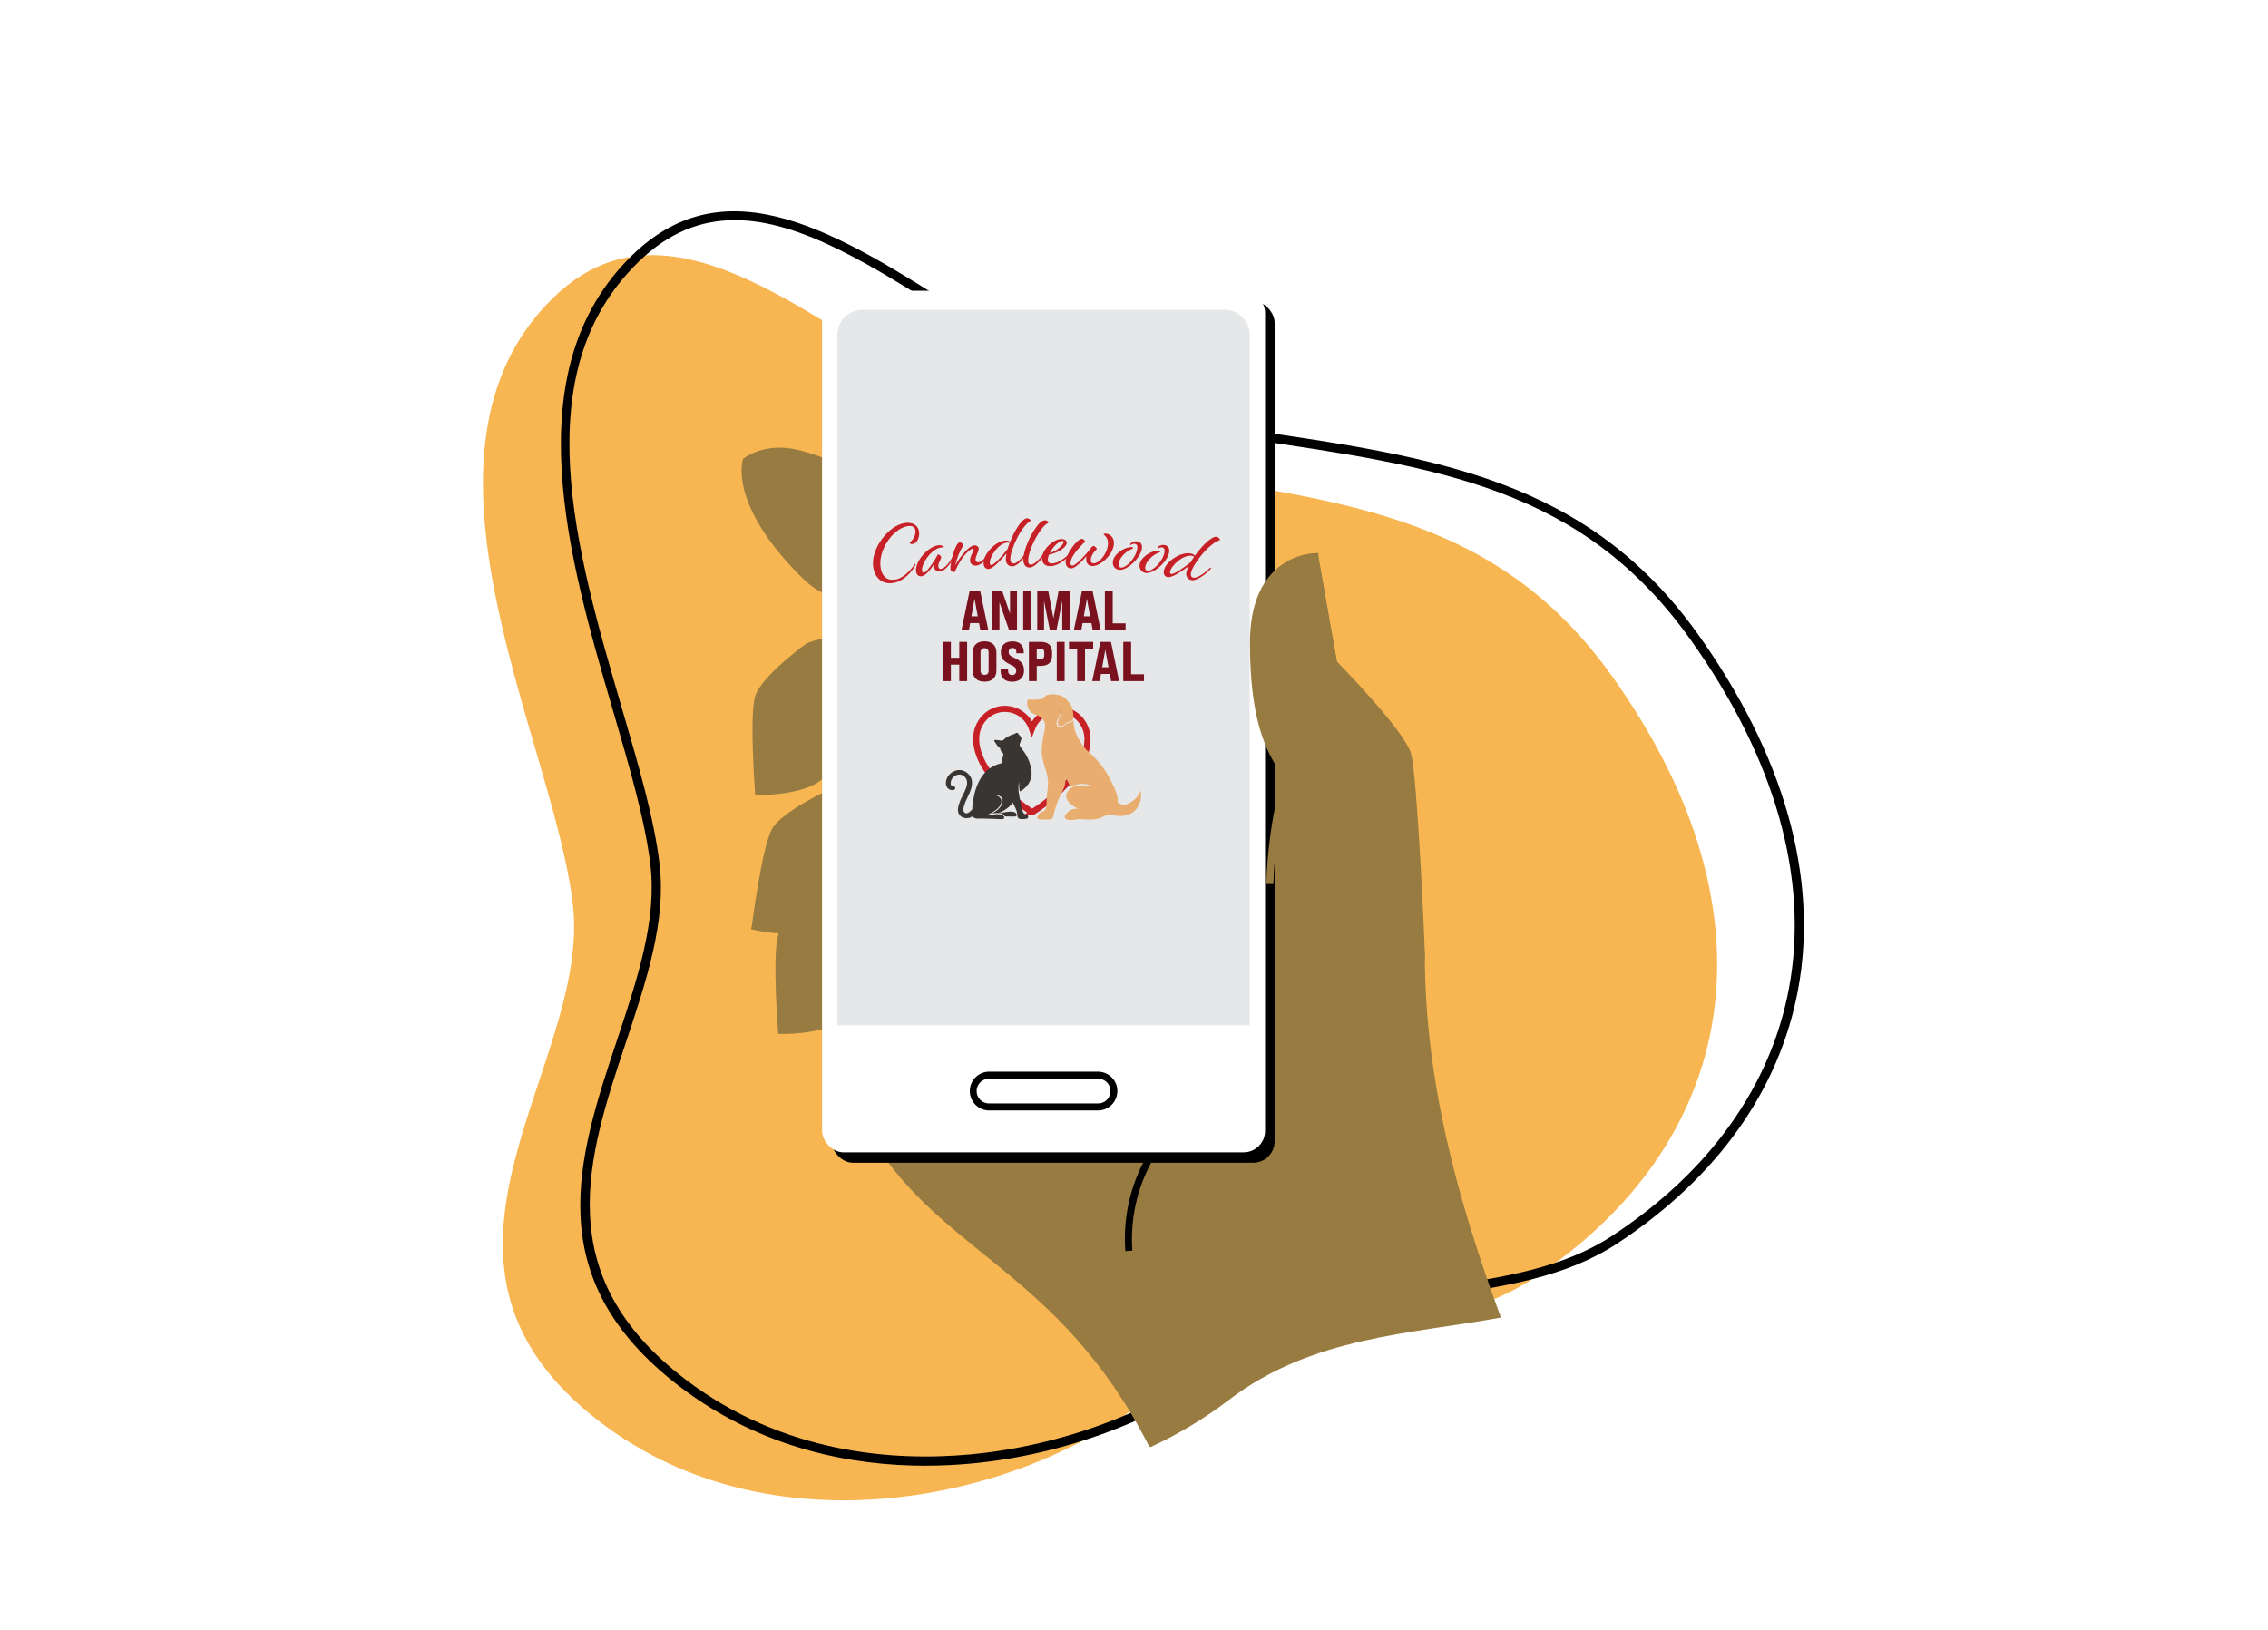 <?xml version="1.0" encoding="UTF-8"?>
<svg xmlns="http://www.w3.org/2000/svg" id="Layer_1" viewBox="0 0 693.68 498.58">
  <defs>
    <style>
    .cls-1{fill:#fff;}
    .cls-2{fill:#393532;stroke-width: 1;stroke: none;}
    .cls-3{fill:#79121e;}
    .cls-4{fill:#e6e7e8;}
    .cls-4,.cls-5,.cls-6{fill-rule:evenodd;}
    .cls-5{fill:#f7b652;}
    .cls-8{fill:none;stroke:#c72026;stroke-miterlimit:10;stroke-width:1.87px;}
    .cls-9{fill:#c72026 !important;stroke: none;}
    .cls-10{fill:#e9ad6f;}
    .cls-6{fill:#987b40;}
    .cls-7{fill:#987b40;    stroke: none;}
    .cls-11{fill:#000000;}
    .cls-12{fill:#e9ad6f;stoke:none;}
    </style>
  </defs>
  <g id="Group_1526">
    <g id="Group_1509">
      <path id="Path_1586" class="cls-5" d="m492.95,206.7c53.07,74.24,37.61,143.8-24.14,184.48-33.52,22.09-82.77,9.5-120.46,38.54-37.69,29.04-112.21,45.5-164.82,5.26-64.84-49.6-2.56-108.52-8.32-158.37-5.76-49.85-54.89-137.75-6.09-185.44,46.81-45.74,107.16,41.86,173.04,51.66,65.88,9.8,114.83,13.55,150.8,63.87Z"></path>
    </g>
    <g id="Group_1510">
      <path id="Path_1587" d="m283.08,448.36c-22.28,0-50.13-5.04-75.27-24.27-43.33-33.15-30.99-70.2-19.06-106.02,6.25-18.75,12.14-36.47,10.2-53.3-1.55-13.46-6.36-29.94-11.46-47.39-13.51-46.3-30.33-103.93,5.78-139.22,29.13-28.47,63.48-6.62,99.85,16.5,23.93,15.22,48.67,30.95,74.37,34.77,4.55.68,9.01,1.33,13.4,1.96,58.39,8.46,104.51,15.15,138.34,62.48,26.45,37.01,37.08,74.67,30.71,108.89-5.71,30.71-24.8,57.54-55.22,77.58-15.7,10.34-34.41,13.15-54.23,16.12-22.67,3.4-46.11,6.92-66.15,22.36-20.14,15.52-49.13,26.32-77.55,28.9-4.25.38-8.85.63-13.72.63Zm-58.35-381.01c-10.35,0-20.17,3.7-29.49,12.81-34.91,34.11-19.04,88.46-5.05,136.41,5.13,17.57,9.97,34.16,11.55,47.86,2.02,17.45-3.98,35.45-10.33,54.51-11.62,34.89-23.64,70.97,18.1,102.91,29.91,22.88,63.83,25.18,87.02,23.07,27.91-2.53,56.36-13.12,76.09-28.33,20.62-15.89,44.42-19.46,67.45-22.91,19.5-2.92,37.92-5.69,53.1-15.69,29.76-19.61,48.44-45.81,54.01-75.75,6.22-33.46-4.24-70.37-30.24-106.74-33.14-46.36-76.48-52.64-136.46-61.34-4.39-.64-8.86-1.29-13.41-1.96-26.29-3.91-51.29-19.81-75.46-35.18-24.43-15.54-46.67-29.68-66.89-29.68Z"></path>
    </g>
    <g id="Group_1511">
      <path id="Path_1588" class="cls-6" d="m459.07,403.05c-13.12-35.63-23.27-72.24-23.27-110.97,0-4.25-8.97-53.83-10.86-60.92-1.89-7.08-16.06-28.8-16.06-28.8l-5.67-32.11s-19.83-.94-19.83,26.44,2.83,30.7,5.67,38.72c.96,2.71-16.32,47.1-4.07,82.77-82.42,6.49-121.07,25.36-121.07,25.36,21.55,39.93,59.3,43.36,87.64,99.05h.49c8.39-3.88,16.34-8.66,23.71-14.26,25.31-19.5,55.83-20.23,83.31-25.3Z"></path>
    </g>
    <g id="Group_1517">
      <g id="Group_1512">
        <path id="Path_1589" class="cls-6" d="m261.62,268.57c-2.75-.23-5.52.26-8.03,1.42,0,0-13.69,9.92-15.58,16.06-1.89,6.14,0,30.22,0,30.22,0,0,23.14.94,23.61-10.86.47-11.8,0-36.83,0-36.83Z"></path>
      </g>
      <g id="Group_1513">
        <path id="Path_1590" class="cls-6" d="m262.77,241.31c-2.65-.78-5.46-.86-8.15-.24,0,0-15.42,6.93-18.52,12.55-3.1,5.62-6.14,29.59-6.14,29.59,0,0,22.46,5.63,25.33-5.84,2.86-11.46,7.48-36.06,7.48-36.06Z"></path>
      </g>
      <g id="Group_1514">
        <path id="Path_1591" class="cls-7" d="m241.38,285.67c-3.93-.04-7.85-.52-11.68-1.42l.52-2.09c3.73.84,7.54,1.3,11.36,1.35,7.35-.04,11.61-2.19,12.66-6.4,2.82-11.3,7.43-35.76,7.47-36l2.12.4c-.05.25-4.66,24.76-7.5,36.13-1.3,5.22-6.41,8-14.78,8.03-.06,0-.11,0-.17,0Z"></path>
      </g>
      <g id="Group_1515">
        <path id="Path_1592" class="cls-6" d="m263.01,145.76c-5.74-3.69-12.04-6.42-18.66-8.08-10.79-2.65-17.08,2.68-17.08,2.68,0,0-4.95,13.35,17.63,35.96,22.58,22.61,18.11-30.57,18.11-30.57Z"></path>
      </g>
      <g id="Group_1516">
        <path id="Path_1593" class="cls-6" d="m254.6,195.46c-2.75-.23-5.52.26-8.03,1.42,0,0-13.69,9.92-15.58,16.06s0,30.22,0,30.22c0,0,23.14.94,23.61-10.86.47-11.81,0-36.83,0-36.83Z"></path>
      </g>
    </g>
    <g id="Group_1525">
      <path id="Path_1599" class="cls-11" d="m344.2,382.71c-.77-10.05,1.47-20.09,6.43-28.86l1.82,1.15c-4.67,8.39-6.79,17.97-6.11,27.55l-2.14.17Z"></path>
    </g>
    <g id="Group_1518">
      <rect id="Rectangle_209" x="254.35" y="92.13" width="135.5" height="263.56" rx="6.57" ry="6.57"></rect>
    </g>
    <g id="Group_1519">
      <rect id="Rectangle_210" class="cls-1" x="251.43" y="88.94" width="135.5" height="263.56" rx="6.57" ry="6.57"></rect>
    </g>
    <g id="Group_1520">
      <path id="Path_1594" class="cls-4" d="m263.79,94.77h110.78c4.23.01,7.66,3.44,7.67,7.67v211.2h-126.12V102.44c.01-4.23,3.44-7.66,7.67-7.67Z"></path>
    </g>
    <g id="Group_1521">
      <path id="Path_1595" class="cls-11" d="m335.88,339.69h-33.39c-3.28-.04-5.91-2.72-5.87-6,.04-3.23,2.64-5.83,5.87-5.87h33.39c3.28.04,5.91,2.72,5.87,6-.04,3.23-2.64,5.83-5.87,5.87Zm-33.39-9.71c-2.09,0-3.78,1.69-3.79,3.78,0,2.09,1.69,3.78,3.78,3.78h33.4c2.09,0,3.78-1.69,3.78-3.78,0-2.09-1.69-3.78-3.78-3.78h-33.4Z"></path>
    </g>
    <g id="Group_1522">
      <path id="Path_1596" class="cls-6" d="m429.39,338.96c3.16-21.75,6.41-43.66,6.41-46.88s-2.31-54.39-4.2-61.47c-1.89-7.09-22.71-28.25-22.71-28.25l-5.67-32.11s-19.83-.94-19.83,26.44,6.73,32.25,9.56,40.28c.96,2.71-1.36,56.32,10.89,92.01l25.56,9.98Z"></path>
    </g>
    <g id="Group_1523">
      <path id="Path_1597" class="cls-7" d="m389.47,270.45l-2.15-.04c.28-9.63,1.54-19.21,3.76-28.59.38-1.48.66-2.98.84-4.49-.42-.84-.92-1.71-1.44-2.63-3.25-5.71-8.17-14.33-8.17-38,0-9.92,2.54-17.37,7.55-22.15,3.62-3.44,8.42-5.37,13.41-5.37l-.1,2.15c-4.41.06-8.64,1.78-11.85,4.81-4.55,4.36-6.85,11.28-6.85,20.56,0,23.1,4.56,31.1,7.89,36.94.57.99,1.1,1.93,1.56,2.87l.05.12c.27.77.03,1.97-.79,5.66-2.2,9.24-3.44,18.68-3.7,28.18Z"></path>
    </g>
    <g id="Group_1524">
      <path id="Path_1598" class="cls-7" d="m400.15,248.32c-3.2-3.26-5.94-6.94-8.14-10.94l1.87-1.06c2.11,3.81,4.72,7.32,7.75,10.44l-1.48,1.56Z"></path>
    </g>
  </g>
  <path class="cls-9" d="m267.18,174.06c-1.31-5.5,4.21-13.17,9.44-14.05,2.56-.44,4.18.75,4.47,2.59.27,1.77-.61,3.59-1.9,3.8-.49.08-.92-.07-.95-.27-.01-.07.05-.16.24-.34.76-.68,1.72-2.22,1.51-3.55-.15-.96-.95-1.54-2.36-1.3-4.8.79-9.38,7.96-8.2,13.15.54,2.5,2.1,3.66,4.67,3.15,2.31-.46,4.64-3.06,5.5-4.47.14-.25.22-.26.29-.28.08-.01.11.03.12.11.02.1,0,.18-.11.4-.84,1.68-3.3,4.65-6.44,5.28-2.85.57-5.47-.69-6.28-4.23Z"></path>
  <path class="cls-9" d="m287.87,167.46c-3.14.4-6.18,5.26-5.85,7.13.08.49.31.63.53.59.67-.11,2.11-1.86,3.49-4.16.67-1.12.74-1.41.89-1.43.31-.04.9.48.94.85.07.52-1.02,1.82-.87,2.88.08.62.41.77.79.72,1.44-.2,2.89-2.53,3.43-3.42.15-.24.2-.27.28-.28.08,0,.13.03.14.11,0,.1,0,.18-.11.39-.65,1.3-2.28,3.73-4.04,3.97-.92.13-1.66-.42-1.79-1.3-.06-.37-.04-.65.06-1.04-1.12,1.74-2.59,3.6-3.9,3.81-.65.1-1.46-.21-1.66-1.36-.52-2.89,3.38-7.67,6.82-8.12.77-.1,1.24.09,1.55.4.18.18.07.37-.17.3-.14-.03-.32-.06-.53-.03Z"></path>
  <path class="cls-9" d="m293.49,165.91c.47-.05,1.16.53,1.18.83.02.15-.13.26-.37.66-.82,1.36-1.74,3.56-2.12,5.53,1.53-2.78,4.15-5.97,5.83-6.11.57-.05,1.27.27,1.33.98.08.96-1.06,2.38-.96,3.47.05.59.4.76.88.72,1.13-.1,2.38-1.71,2.8-2.36.14-.23.21-.26.29-.27.08,0,.16.04.16.14,0,.1-.09.23-.15.36-.59,1.06-2.19,3.03-3.74,3.16-1,.09-1.84-.48-1.93-1.42-.12-1.24,1.15-3.03,1.11-3.52-.02-.17-.16-.26-.31-.25-.66.06-3.28,2.03-5.39,6.93-.08.18-.15.24-.27.26-.27.03-1.03-.2-1.13-.94-.21-1.53,1.43-8.03,2.8-8.17Z"></path>
  <path class="cls-9" d="m307.83,169.29c-2.06,2.43-4.12,4.66-5.46,4.76-.65.05-1.44-.39-1.53-1.6-.25-2.78,3.59-6.96,6.7-7.1.7-.03,1.17.17,1.42.36,1.39-3.54,3.69-7.14,5.11-7.17.35,0,1.1.2,1.18.77-1.11.51-2.89,2.72-4.2,5.35-1.08,2.17-2.11,4.95-2.04,6.47.04.97.51,1.27,1.06,1.25,1.25-.05,3.37-2.65,4.15-3.98.12-.23.2-.28.28-.28.08,0,.13.05.16.12,0,.1,0,.17-.12.38-1,1.83-3.25,4.55-4.85,4.62-1.13.05-1.99-.63-2.06-2.05-.02-.5.04-1.17.21-1.9Zm-5.09,2.96c.03.45.22.61.47.59.93-.07,3.16-2.59,4.94-4.86.18-.61.41-1.26.66-1.92-.11-.05-.32-.11-.65-.1-2.79.12-5.57,4.48-5.42,6.29Z"></path>
  <path class="cls-9" d="m315.36,172.73c1.25-.02,3.27-2.57,4.23-3.88.16-.22.23-.25.31-.25.08,0,.15.05.15.15,0,.1-.1.22-.18.35-1.24,1.88-3.25,4.48-4.97,4.51-1.02.02-1.87-.7-1.91-2.29-.07-2.43,1.62-6.56,3.33-9.16,1.21-1.83,2.17-3,3.29-3,.64,0,1.11.45,1.11.65,0,.15-.24.17-.53.39-.8.54-1.43,1.29-2.21,2.44-1.78,2.57-3.57,6.7-3.51,8.96.02.79.32,1.14.9,1.13Z"></path>
  <path class="cls-9" d="m324.61,164.88c1.25.03,1.67.54,1.65,1.24-.04,1.22-2.42,2.93-5.42,3.55-.23.57-.36,1.12-.36,1.59,0,.75.37,1.09,1.23,1.1,2.15.02,4.71-2.27,5.65-3.25.19-.22.26-.21.34-.21.08,0,.1.05.1.13,0,.1-.03.17-.19.37-1.1,1.37-3.96,3.8-6.4,3.79-1.55-.01-2.48-.8-2.49-2.44-.03-2.71,3.6-5.91,5.91-5.85Zm.38.58c-1.17,0-2.99,1.86-3.91,3.71,2.32-.6,4.22-2.61,4.24-3.36,0-.25-.12-.35-.33-.36Z"></path>
  <path class="cls-9" d="m338.87,166.6c.2-2.35-1.34-2.92-1.32-3.19,0-.1.25-.23.72-.19,1.1.08,2.62,1.12,2.42,3.27-.33,3.38-4.32,6.8-6.65,6.67-1.08-.07-1.92-.79-1.83-2.37.01-.2.05-.47.14-.71-1.67,1.95-3.65,3.82-4.75,3.79-.95-.03-1.7-.7-1.67-2.07.04-2.14,3.51-7.05,5.01-6.97.41.02.96.57.95.82,0,.17-.19.21-.57.59-2.86,2.89-3.86,4.71-3.91,5.95-.02.55.17.8.57.82,1.09.04,4-3.28,5.18-4.7.48-.74.98-1.31,1.29-1.29.44.03,1.02.64,1,.89-.01.15-.15.24-.48.59-.86.89-1.3,1.88-1.35,2.7-.04.69.21,1.08.82,1.12,1.6.1,4.16-2.74,4.42-5.7Z"></path>
  <path class="cls-9" d="m349.26,167.75c-.4,2.93-4.5,6.8-6.95,6.57-1.1-.11-2.07-1.05-1.94-2.46.18-2.13,2.93-4.18,5.21-4.47.29-.04.58-.04.68-.02.23.03.3.16.28.28-.01.15-.16.21-.48.35-1.88.71-3.79,2.85-3.94,4.48-.07.69.17,1.09.72,1.15,1.66.16,4.67-3.13,5.01-5.82.12-1.04-.25-1.41-.79-1.47-.54-.06-.99.19-1.3.43-.05,0-.12-.09-.11-.21.05-.42.99-1.09,2.1-.96,1.06.13,1.68.91,1.52,2.16Z"></path>
  <path class="cls-9" d="m357.59,168.95c-.5,2.91-4.74,6.64-7.18,6.32-1.09-.15-2.03-1.12-1.86-2.52.25-2.12,3.08-4.07,5.37-4.29.29-.03.58-.02.68,0,.23.03.29.17.27.29-.02.15-.16.2-.49.33-1.9.65-3.89,2.71-4.1,4.34-.09.69.13,1.1.68,1.17,1.66.22,4.78-2.97,5.21-5.64.16-1.03-.2-1.41-.74-1.5-.54-.08-1,.15-1.32.38-.05,0-.12-.09-.1-.22.06-.42,1.02-1.06,2.14-.89,1.06.16,1.64.96,1.44,2.21Z"></path>
  <path class="cls-9" d="m363.54,173.2c-2.58,1.89-5.11,3.57-6.44,3.35-.64-.11-1.31-.72-1.12-1.92.41-2.76,5.12-5.92,8.2-5.33.69.13,1.11.44,1.3.68,2.19-3.12,5.27-6.08,6.67-5.77.34.07,1.03.46.98,1.03-1.21.24-3.46,1.96-5.36,4.21-1.56,1.86-3.21,4.32-3.5,5.81-.18.95.2,1.36.74,1.46,1.23.24,3.92-1.78,4.98-2.89.18-.19.26-.22.33-.21.08.02.12.08.12.15-.02.1-.04.17-.21.34-1.4,1.55-4.25,3.66-5.82,3.35-1.11-.22-1.79-1.08-1.53-2.47.09-.49.31-1.13.65-1.8Zm-5.66,1.69c-.08.44.07.64.32.68.92.15,3.69-1.78,5.96-3.57.32-.55.69-1.13,1.1-1.71-.09-.07-.28-.18-.61-.25-2.75-.53-6.48,3.05-6.76,4.84Z"></path>
  <path class="cls-3" d="m299.43,190.6h-2.69l-.39,2.18h-2.28l2.49-12h3.24l2.49,12h-2.45l-.39-2.18Zm-.38-2.06l-.98-5.36-.96,5.36h1.94Z"></path>
  <path class="cls-3" d="m303.56,180.78h2.96l2.4,6.94v-6.94h2.14v12h-2.42l-2.95-8.54v8.54h-2.14v-12Z"></path>
  <path class="cls-3" d="m312.95,180.78h2.4v12h-2.4v-12Z"></path>
  <path class="cls-3" d="m317.23,180.78h3.38l1.59,8.36,1.58-8.36h3.38v12h-2.26v-8.93l-1.78,8.93h-2.01l-1.78-8.93v8.93h-2.09v-12Z"></path>
  <path class="cls-3" d="m333.8,190.6h-2.69l-.39,2.18h-2.28l2.49-12h3.24l2.49,12h-2.45l-.39-2.18Zm-.38-2.06l-.98-5.36-.96,5.36h1.94Z"></path>
  <path class="cls-3" d="m337.93,180.78h2.4v9.91h3.94v2.09h-6.34v-12Z"></path>
  <path class="cls-3" d="m288.43,196.35h2.4v4.87h2.57v-4.87h2.4v12h-2.4v-5.04h-2.57v5.04h-2.4v-12Z"></path>
  <path class="cls-3" d="m297.5,205.06v-5.42c0-2.18,1.29-3.46,3.63-3.46s3.63,1.29,3.63,3.46v5.42c0,2.18-1.29,3.46-3.63,3.46s-3.63-1.29-3.63-3.46Zm4.87.09v-5.59c0-.81-.43-1.29-1.23-1.29s-1.23.48-1.23,1.29v5.59c0,.81.43,1.29,1.23,1.29s1.23-.48,1.23-1.29Z"></path>
  <path class="cls-3" d="m306.07,205.23v-.53h2.26v.53c0,.74.38,1.27,1.23,1.27.75,0,1.25-.46,1.25-1.27,0-1.03-.41-1.29-2.04-2.07-2.06-.99-2.66-2.02-2.66-3.7,0-1.95,1.23-3.27,3.55-3.27s3.46,1.32,3.46,3.31v.34h-2.26v-.33c0-.75-.34-1.3-1.18-1.3-.74,0-1.17.48-1.17,1.22,0,.93.46,1.2,2.07,1.97,2.11,1.01,2.62,2.07,2.62,3.79,0,2.02-1.27,3.34-3.62,3.34s-3.53-1.32-3.53-3.29Z"></path>
  <path class="cls-3" d="m314.7,196.35h3.53c2.42,0,3.56,1.06,3.56,3.31v.72c0,2.26-1.15,3.32-3.56,3.32h-1.13v4.64h-2.4v-12Zm3.53,5.26c.82,0,1.17-.36,1.17-1.23v-.72c0-.86-.34-1.22-1.17-1.22h-1.13v3.17h1.13Z"></path>
  <path class="cls-3" d="m323.22,196.35h2.4v12h-2.4v-12Z"></path>
  <path class="cls-3" d="m329.46,198.44h-2.5v-2.09h7.4v2.09h-2.5v9.91h-2.4v-9.91Z"></path>
  <path class="cls-3" d="m339.43,206.17h-2.69l-.39,2.18h-2.28l2.49-12h3.24l2.49,12h-2.45l-.39-2.18Zm-.38-2.06l-.98-5.36-.96,5.36h1.94Z"></path>
  <path class="cls-3" d="m343.56,196.35h2.4v9.91h3.94v2.09h-6.34v-12Z"></path>
  <path class="cls-8" d="m315.7,248.44c-.05,0-.1-.01-.14-.04-3.07-2.01-5.93-4.29-8.57-6.84-2.48-2.42-4.45-4.84-5.85-7.19-1.76-2.97-2.63-5.84-2.57-8.55,0-.59.07-1.17.19-1.75.12-.58.29-1.14.51-1.68.22-.54.49-1.06.82-1.55.32-.49.68-.95,1.09-1.38.19-.19.38-.38.58-.55.2-.18.41-.34.63-.5.22-.16.44-.3.67-.43.23-.13.47-.26.71-.37.24-.11.49-.21.74-.3.25-.09.51-.17.77-.23.26-.06.52-.12.79-.16s.53-.07.8-.08c.27-.01.53-.02.8,0,.27,0,.53.03.8.07.27.03.53.08.79.14.26.06.52.13.77.21.25.08.5.18.75.28.25.11.49.22.72.35.23.13.46.27.68.42.22.15.44.31.64.48.65.53,1.21,1.14,1.69,1.84.48.69.85,1.43,1.12,2.23,1.29-3.45,4.54-5.79,8.21-5.79,4.84,0,8.78,4.04,8.78,9,0,2.77-.89,5.68-2.64,8.63-1.39,2.35-3.34,4.74-5.77,7.1-2.58,2.48-5.37,4.68-8.38,6.61-.04.03-.09.04-.14.04Z"></path>
  <path class="cls-12" d="m325.65,214.15h0s0,0,0,0Zm-11.47.64c.14.01.07-.25.02-.26.01-.12.03-.22.04-.32.02-.13.14-.22.28-.21.65.05,1.39.07,2.2.03.62-.03,1.2-.1,1.72-.18.22-.03.43-.13.6-.29.27-.25.55-.5.82-.75.09-.09.21-.15.33-.18.42-.11.98-.22,1.64-.24.53-.01,2.22.01,3.58.9.57.37,1,.84,1.33,1.38.43.44.73.87.87,1.14.56,1.06.63,2.12.69,3.03.01.22.02.42.02.6,0,.45-.22.88-.6,1.13,0,0,0,0-.01,0-.56.36-.9.19-1.5.53-.5.28-.45.51-.87.72-.39.2-1.15.43-1.56.05-.47-.43-.16-1.38-.13-1.48.24-.71.85-1.24.92-3.05.01-.32.12-.61.3-1.03-.28.44-.54.83-.54,1.09-.01,1.93-.8,2.38-1.05,3.13-.03.1-.34,1.1.19,1.58.46.41,1.44.17,1.86-.03.45-.22.39-.46.92-.74.64-.34.88-.11,1.48-.47,0,0,0,0,0,0,.28-.17.48-.44.57-.75.11,1.14,0,1.76.46,3.28.57,1.9,1.44,3.2,2.08,4.15,1.67,2.47,2.66,2.73,4.77,5.08,2.36,2.62,3.6,5.05,4.15,6.16,1.24,2.49,2.31,4.62,2.1,6.6.34.32.77.59,1.3.72,1.29.31,2.37-.44,3.22-1.03,1.46-1.01,2.19-2.39,2.53-3.23.05.26.66,3.73-1.82,6.1-2.41,2.29-5.68,1.61-6.36,1.47-.45-.09-.87-.22-1.24-.37-.21.14-.41.26-.59.36l-1.14.19c-.11.07-.22.14-.33.2-.79.46-1.51.63-1.94.71-2.89.56-4.63-.25-7.05.26-.29.06-1,.23-1.84,0-.18-.05-.35-.12-.51-.19-.45-.21-.6-.79-.3-1.2.38-.52.94-1.15,1.49-1.48.96-.58,2.12-.58,2.76-.38-.33-.15-.89-.41-1.4-.71-.73-.43-1.52-1.12-2.1-1.94-.28-.39-.64-1.48-.29-2.21.37-.76.93-1.36,1.16-1.49,1.78-1,2.96-.9,2.96-.9.57-.07,1.87,0,2.83.11.24.03.47.06.67.1-.71-.38-1.61-.68-2.67-.69-1.89-.02-3.01.56-3.81.97-.47-1.18-.98-2.07-1.51-2.77.03.56,0,1.14-.1,1.74-.25,1.42-.82,2.22-1.54,3.71-.68,1.39-1.52,3.6-2.12,6.36-.1.47-.49.83-.97.88-.37.04-2.15.05-3.25-.01-.45-.03-.75-.49-.58-.92.12-.32.28-.58.55-.85.59-.6,1.28-.56,1.68-1.03.55-.65.54-1.49.55-2.1.03-4.51.86-5.15.23-8.36-.39-1.97-.53-1.8-.99-3.45-.2-.71-.34-1.32-.44-1.84-.3-.92-.29-1.89-.28-2.88.02-1.77.46-3.87.9-5.89.11-.5.34-1.54-.14-2.6-.21-.46-.47-.76-.62-.93-1.23-1.38-2.5-.91-3.62-2.15l-.04-.05c.13.06-.06-.17-.17-.22-.45-.61-.6-1.24-.66-1.48-.1-.42-.12-.81-.11-1.14"></path>
  <path class="cls-2" d="m312.84,248.31c-.16-.58-.98-3.57-1.27-6.05-.01-.1-.02-.2-.03-.3h0c-.03-.35-.05-.68-.05-1.02,0-.65.08-1.26.25-1.81,0,.06-.08.99-.02,1.83.03.47.11.91.26,1.14,0,0,1.43-.66,2.47-2.16.11-.15.21-.31.3-.48h0c.67-1.17,1.04-2.76.55-4.78-1.26-5.17-3.88-5.95-3.38-7.18.5-1.23.57-1.74.31-2.11-.26-.37-.58-.61-.77-.87-.15-.21-.17-.38-.38-.36-.05,0-.12.02-.2.04-.42.13-.8.45-1.24.52-.44.07-1.86.84-2.27,1.19-.35.3-.46.63-.95.65-.09,0-.18,0-.3-.02-.42-.07-1.12-.2-1.58-.2-.38,0-.6.1-.42.38.41.64,1.22,1.91,1.6,2.02.37.1.07.9.83,1.45.77.54-.05,1.28-.06,2.71,0,.18-.02.37-.06.55-2.7.57-7.95,2.72-9,13,0,0-.07.53-.05,1.13-.08.09-.16.17-.25.26-.16.16-.33.33-.52.48-.09.08-.19.14-.29.21-.1.06-.2.12-.3.16-.1.04-.19.07-.28.09-.09.02-.16.02-.25,0-.04,0-.09-.01-.13-.03,0,0-.01,0-.02,0,0,0,0,0,0,0,0,0,0,0,0,0-.01,0-.03,0-.04-.01-.02,0-.05-.02-.07-.03-.01,0-.02,0-.03-.01,0,0-.01,0-.01,0,0,0,0,0,0,0-.01,0-.03-.02-.04-.02-.02,0-.04-.02-.06-.03-.02-.01-.04-.03-.06-.04,0,0-.02-.01-.03-.02,0,0-.02-.01-.02-.02-.07-.06-.12-.13-.17-.22-.05-.09-.08-.21-.11-.34-.05-.26-.03-.58.03-.92.06-.34.16-.69.29-1.05.06-.18.13-.37.2-.55.04-.09.08-.19.11-.29.03-.08.08-.19.12-.28.07-.17.16-.36.25-.55.09-.19.18-.38.27-.57.37-.78.76-1.59,1.03-2.48.13-.44.24-.9.28-1.39.04-.48.02-.98-.11-1.48-.13-.5-.38-.98-.71-1.38-.08-.1-.17-.2-.26-.29-.05-.05-.09-.09-.14-.13-.02-.02-.05-.04-.07-.07-.01-.01-.02-.02-.04-.03,0,0-.01-.01-.02-.02.02.01-.03-.03-.03-.03,0,0,0,0,0,0-.04-.03-.08-.07-.13-.1l-.06-.05s-.01,0-.02-.01c0,0-.01-.01-.02-.02-.02,0-.03-.02-.04-.03-.12-.08-.24-.17-.35-.23-.23-.14-.48-.25-.74-.33-.07-.02-.13-.04-.2-.06-.03,0-.07-.02-.1-.03-.03,0-.07-.01-.1-.02-.07-.01-.13-.03-.2-.04-.07,0-.13-.01-.2-.02-.07,0-.13,0-.2-.01-.07,0-.13,0-.2,0-.13,0-.26.01-.39.03-.26.03-.5.09-.74.17-.46.15-.87.38-1.22.63-.35.26-.64.55-.88.86-.48.62-.73,1.31-.78,1.94,0,.08-.01.16-.01.23,0,.08,0,.15,0,.23,0,0,0,.02,0,.03,0,0,0,.02,0,.03,0,.02,0,.03,0,.05,0,.04,0,.08.01.12,0,.07.02.14.04.22.06.29.17.57.34.81.01.01.02.03.03.04l.02.02h0s.01.03.02.03c.02.02.03.04.05.06.03.03.06.06.09.1.03.03.05.05.08.07.11.1.22.17.34.24.23.13.46.19.65.22.19.03.33.03.43.02.1,0,.15-.01.15-.01.35-.04.61-.31.6-.63-.02-.35-.34-.62-.73-.61-.03,0-.05,0-.08,0,0,0-.01,0-.03,0-.02,0-.05,0-.09,0-.07-.01-.19-.05-.3-.2-.06-.08-.11-.2-.14-.36,0-.04-.02-.08-.02-.13,0-.02,0-.04,0-.06v-.04s0,0,0-.01c0,0,0,0,0,0h0s0,0,0,0v-.02s0-.1,0-.15c0-.05,0-.1,0-.15.04-.41.2-.87.54-1.3.17-.21.37-.42.61-.59.24-.17.52-.32.81-.41.59-.18,1.23-.15,1.78.19.08.04.13.08.19.12,0,0,.01,0,.02.01,0,0,0,0,.01,0,0,0,0,0,.02.01.02.02.04.03.06.05.04.03.08.07.12.1,0,0,0,0,.01.01,0,0,.02.02.02.02l.05.05s.06.06.09.09c.05.07.12.13.17.2.21.27.35.57.44.89.08.33.09.68.05,1.05-.04.37-.13.75-.26,1.13-.25.76-.63,1.52-1.01,2.29-.1.19-.19.39-.29.58-.1.2-.19.39-.29.6-.05.11-.08.19-.13.3-.04.1-.08.19-.12.29-.08.2-.16.4-.23.6-.15.4-.28.81-.36,1.24-.09.42-.13.87-.06,1.34.04.24.1.48.22.72.12.24.29.48.51.67.03.02.05.05.08.07.03.02.06.04.09.07.06.04.12.09.18.13.06.04.12.07.19.11.07.04.15.07.22.1,0,0,.02,0,.03.01,0,0,.01,0,.02,0,.01,0,.02,0,.03.01.02,0,.05.02.07.03.02,0,.05.02.07.03,0,0,.08.03.05.02,0,0,0,0,.01,0,0,0,.02,0,.03,0,.02,0,.04,0,.05.01.14.04.29.07.43.09.3.04.6.03.88-.02.27-.05.52-.13.73-.22.21-.09.39-.19.56-.3h0c.2.37.68.67,1.53.69.07,0,.14,0,.21,0,.48-.01,1.05,0,1.67,0,2.21.04,4.96.13,5.56.18.04,0,.08,0,.12,0,.39,0,.58-.25.59-.49.01-.16-.05-.32-.19-.39,0,0,0,0-.02,0,0,0-.01-.42-1.02-.6-.24-.04-.51-.06-.8-.05-.17,0-.35,0-.52.02-.75.06-1.52.19-2.01.25-.53.06-.77.07-.88.07-.05,0-.07,0-.07,0,0,0,.81-.29,1.75-.82,1.12-.64,2.42-1.63,2.79-2.86.28-.93-.06-1.54-.56-1.93-.71-.56-1.73-.7-1.73-.7,0,0,1.2,0,2.02.49.47.28.81.72.74,1.42-.19,1.81-1.5,2.86-2.96,3.71-.1.06-.19.11-.29.17,0,0,.19-.04.49-.08.3-.04.71-.09,1.15-.09.96-.01,2.04.17,2.27,1.03,1.39,0,2.6.02,2.97.05.04,0,.08,0,.12,0,.66-.03.72-.74.37-.9,0,0-.02-.43-1.03-.58-.24-.04-.51-.04-.8-.03-.9.03-1.92.25-2.51.33-.52.08-.76.09-.87.09-.05,0-.07,0-.07,0,0,0,3.24-1.27,4.23-3.27.72,1.34,1.33,2.69,1.37,3.35.06,1.22.24,1.75,1.24,1.77.34,0,.68,0,.98-.02.58-.04,1.01-.13,1.08-.31.1-.28.22-.55-.18-.86-.4-.31-1.12-.2-1.35-1.05"></path>
</svg>